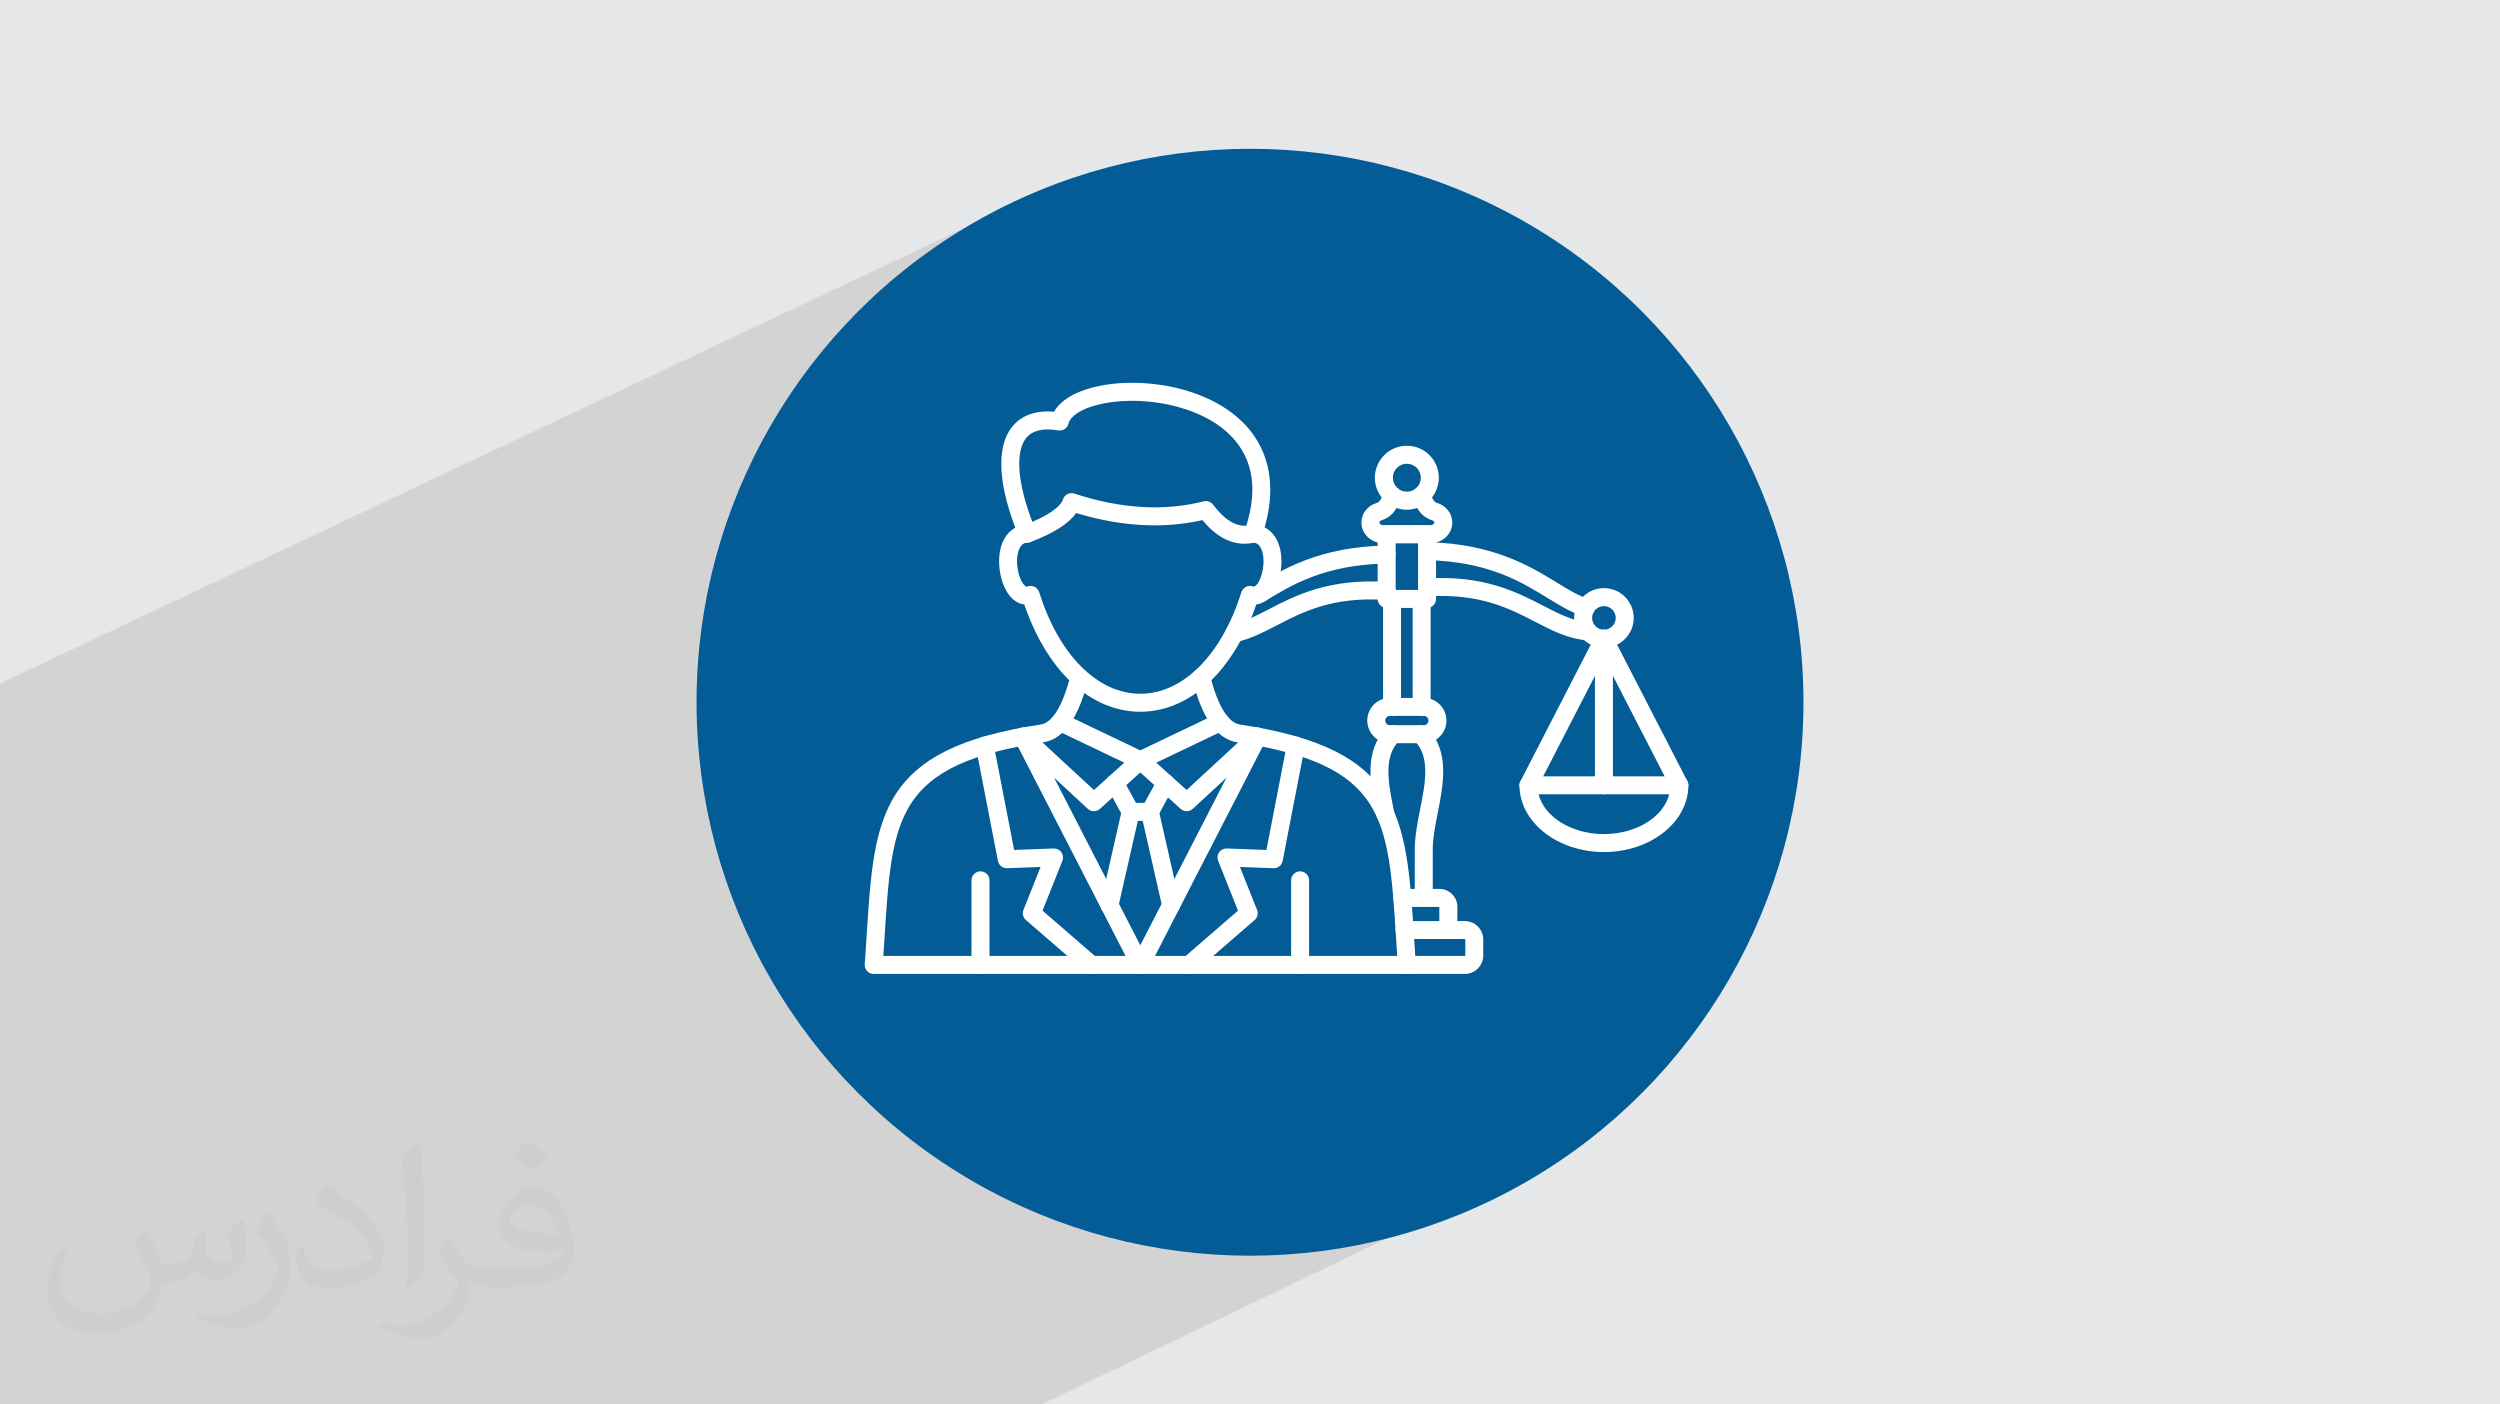 <?xml version="1.0" encoding="UTF-8"?>
<!DOCTYPE svg PUBLIC "-//W3C//DTD SVG 1.0//EN" "http://www.w3.org/TR/2001/REC-SVG-20010904/DTD/svg10.dtd">
<!-- Creator: CorelDRAW -->
<svg xmlns="http://www.w3.org/2000/svg" xml:space="preserve" width="94.192mm" height="52.917mm" version="1.0" style="shape-rendering:geometricPrecision; text-rendering:geometricPrecision; image-rendering:optimizeQuality; fill-rule:evenodd; clip-rule:evenodd"
viewBox="0 0 9404.92 5283.66"
 xmlns:xlink="http://www.w3.org/1999/xlink"
 xmlns:xodm="http://www.corel.com/coreldraw/odm/2003">
 <defs>
  <style type="text/css">
   <![CDATA[
    .fil3 {fill:#035C96}
    .fil4 {fill:white}
    .fil2 {fill:#373435;fill-opacity:0.031}
    .fil1 {fill:#2B2A29;fill-opacity:0.102}
    .fil0 {fill:#E6E7E8}
   ]]>
  </style>
 </defs>
 <g id="Layer_x0020_1">
  <polygon class="fil0" points="-0,0 9404.92,0 9404.92,5283.66 -0,5283.66 "/>
  <polygon class="fil1" points="5558.94,3570.18 5957.14,4303.57 3917.97,5283.66 -0,5283.66 -0,2571.17 4007.12,678.67 "/>
  <path class="fil2" d="M548.54 4627.69c17.95,27.21 29.6,53.36 40.96,82.43 8.45,16.91 12.93,48.09 52.57,48.09 11.61,0 28.28,-3.42 43.06,-11.61 16.63,-8.73 29.32,-21.94 35.94,-42l15.85 -53.36 38.57 -19.02 2.64 2.64c-5.27,20.09 -6.59,39.36 -6.59,54.43 0,44.63 38.57,61.56 69.22,61.56 17.95,0 34.09,-8.73 34.09,-25.11 0,-21.13 -8.98,-57.06 -20.62,-89.29 17.95,-17.95 35.94,-35.94 56.53,-50.47l3.17 1.6c8.98,38.04 14,75.56 14,100.66 0,24.57 -10.83,51.79 -19.81,69.49 -18.49,34.87 -51.25,62.62 -90.87,62.62 -30.1,0 -63.65,-15.07 -86.66,-43.06l-1.32 0c-21.66,26.96 -55.22,51.25 -108.86,51.25l-16.63 0c-2.64,35.41 -10.29,60.49 -21.94,82.95 -31.95,62.34 -126.81,106.47 -216.1,106.47 -124.17,0 -186.51,-71.59 -186.51,-166.96 0,-58.91 19.27,-113.6 48.88,-152.42l24.29 10.04c-18.49,35.41 -30.91,68.68 -30.91,101.45 0,89.29 72.66,131.83 156.4,131.83 77.68,0 173.83,-49.41 191.28,-106.72 -6.59,-62.62 -30.1,-91.93 -66.04,-148.99 10.83,-19.02 24.83,-38.04 42.28,-58.38l3.17 0 0 0 0 0 -0.02 -0.09zm1432.13 -336.04c26.15,16.39 51.79,35.66 76.87,57.85 -14,19.81 -31.45,37.79 -53.11,53.64 -25.11,-20.34 -50.19,-37.79 -75.84,-56.27 17.42,-19.55 34.62,-38.29 52.04,-55.22l0 0 0 0 0 0 0 0 0 0 0.03 0zm13.47 244.11c-42.28,0 -76.87,27.75 -76.87,48.34 0,44.13 84.53,57.85 185.72,57.31 -12.68,-51.79 -57.06,-105.68 -108.86,-105.68l0.01 0.03zm-94.86 236.19c54.96,0 103.04,-1.6 139.74,-10.83 40.96,-10.29 75.56,-30.91 75.56,-45.17 0,-3.7 0,-8.19 -1.32,-11.89 -22.98,2.11 -49.41,2.11 -72.38,2.11 -74.49,0 -131.55,-16.91 -154.02,-58.66 -5.55,-11.61 -9.51,-24.57 -9.51,-39.36 0,-40.43 17.42,-79.79 48.09,-107 25.61,-22.45 53.89,-36.44 82.67,-36.44 52.04,0 93.51,41.75 122.57,107.54 15.85,35.94 26.68,77.4 26.68,129.72 0,34.87 -9.51,64.19 -31.17,85.85 -40.43,39.11 -114.92,53.89 -229.04,53.89l-51.79 0 0 0 -13.47 0c-28.28,0 -48.62,-5.02 -64.72,-17.42l-2.64 0c0.79,6.59 1.32,12.93 1.32,19.02 0,25.61 -8.45,58.38 -25.61,84.53 -50.72,75.3 -105.68,108.04 -153.24,108.04 -48.09,0 -107,-18.49 -160.11,-42.54l9.51 -18.49c17.17,7.13 40.96,11.89 73.7,11.89 85.85,0 198.66,-82.43 212.66,-163 -3.17,-6.59 -8.98,-15.32 -17.17,-24.57 -25.11,-29.85 -40.96,-54.68 -55.75,-80.83 12.68,-25.11 24.29,-45.17 35.13,-63.4l4.49 -0.53c36.72,74.77 69.99,117.55 144.23,117.55l11.61 0 0 0 53.89 0 0 0 0 0 0 0 0 0 0 0 0.09 0.01zm-371.98 79c6.34,-34.34 6.87,-72.91 6.87,-108.86l0 -53.36c0,-99.6 -12.68,-244.36 -22.98,-338.68 17.95,-19.27 43.06,-42 62.87,-57.31l5.81 1.6c13.47,118.62 16.63,256 16.63,383.06 0,33.3 -1.32,65.79 -4.49,89.55 -1.85,30.1 -19.27,52.83 -56.53,87.7l-8.19 -3.7zm-382.8 -157.19c1.85,46.77 24.83,83.49 105.15,83.49 49.93,0 92.19,-12.93 138.96,-35.13 8.45,-3.7 12.93,-8.73 12.93,-12.93 0,-29.32 -22.45,-68.15 -60.23,-103.55 -36.72,-33.3 -85.34,-62.62 -130.76,-82.18 -15.6,-6.59 -20.62,-13.47 -20.62,-20.09 0,-13.47 17.95,-41.75 32.77,-62.09l5.02 -0.53c52.04,27.21 110.17,67.64 153.24,112.53 39.11,41.47 63.4,83.49 63.4,129.19 0,33.81 -10.29,65.51 -26.96,95.11 -57.06,28.79 -117.83,50.72 -178.06,50.72 -73.17,0 -123.1,-34.34 -123.1,-114.92 0,-8.73 0,-22.19 3.17,-39.64l25.11 0 0 0 0 0 0 0 0 0 0 0 -0.02 0zm-132.37 -132.9l45.45 73.45c16.63,27.21 32.23,56.81 32.23,103.55l0 59.7c0,48.34 -30.91,100.13 -80.83,151.38 -39.11,34.62 -73.7,49.41 -105.68,49.41 -47.55,0 -101.98,-14.79 -164.85,-41.75l7.13 -18.49c19.81,5.27 42.79,9.77 71.06,9.77 90.36,-0.53 182.8,-66.57 225.08,-147.15 5.02,-9.26 6.87,-17.95 6.87,-24.04 0,-9.26 -5.02,-19.55 -8.98,-28.79 -22.98,-43.31 -48.62,-82.95 -76.87,-119.68 14.79,-23.25 29.6,-45.7 45.7,-67.9l3.7 0.53 0 0 0 0 0 0 0 0 0 0 -0.02 0.01z"/>
  <circle class="fil3" cx="4702.46" cy="2641.83" r="2082.1"/>
  <g id="_2619964971504">
   <path id="_416333256" class="fil4" d="M5292.5 1744.55c-28.97,0 -52.65,23.61 -52.65,52.65 0.01,28.96 23.68,52.64 52.64,52.64 29.05,-0.01 52.64,-23.67 52.64,-52.64 0.01,-29.04 -23.6,-52.64 -52.63,-52.65zm0 172.94c-66.32,0 -120.3,-53.98 -120.3,-120.29 0,-66.38 53.98,-120.29 120.29,-120.29 66.39,0 120.3,53.91 120.3,120.29 0,66.31 -53.91,120.29 -120.29,120.29z"/>
   <path id="_416332608" class="fil4" d="M5228.79 2693.14c-9.52,0 -17.55,8.04 -17.55,17.55 0.01,9.52 8.04,17.54 17.54,17.54l127.49 0c9.52,0 17.54,-8.03 17.54,-17.54 0,-9.52 -8.03,-17.55 -17.54,-17.55l-127.48 0zm127.48 102.74l-127.48 0c-47.01,0 -85.2,-38.19 -85.2,-85.19 0,-47.01 38.19,-85.2 85.19,-85.2l127.49 0c46.93,0 85.19,38.19 85.19,85.2 0.01,47 -38.26,85.19 -85.19,85.19z"/>
   <path id="_416332464" class="fil4" d="M5356.15 3411.87c-18.67,0 -33.83,-15.16 -33.83,-33.83l0 -183.15c0,-48.41 10.21,-100.21 20.15,-150.31 20.02,-101.27 38.9,-196.96 -21.57,-258.9 -13.09,-13.32 -12.82,-34.75 0.57,-47.85 13.32,-13.04 34.74,-12.76 47.78,0.56 85.41,87.46 61.03,210.63 39.53,319.3 -9.65,49.05 -18.81,95.42 -18.81,137.2l0.01 183.15c0,18.67 -15.16,33.83 -33.83,33.83z"/>
   <path id="_416332752" class="fil4" d="M5510.4 3663.94l-217.89 0c-18.68,0 -33.83,-15.15 -33.83,-33.83 0,-18.67 15.15,-33.82 33.82,-33.82l217.9 -0.01c1.05,0 1.97,-0.98 1.97,-1.97l0 -59.76c0,-0.99 -0.92,-1.97 -1.98,-1.97l-226.48 -0.01c-18.67,0 -33.84,-15.08 -33.84,-33.82 0,-18.68 15.16,-33.83 33.83,-33.83l226.5 0c38.4,0 69.61,31.29 69.61,69.62l0 59.76c0,38.33 -31.21,69.62 -69.61,69.62z"/>
   <path id="_416332344" class="fil4" d="M5448.59 3532.56c-18.68,0 -33.84,-15.08 -33.84,-33.82l0.01 -86.89 -139.39 0c-18.68,0 -33.83,-15.15 -33.83,-33.83 0,-18.67 15.15,-33.83 33.83,-33.83l140.3 0c36.78,0 66.74,29.95 66.74,66.67l0 87.88c0,18.74 -15.16,33.83 -33.82,33.82z"/>
   <path id="_416332992" class="fil4" d="M5236.9 2693.14c-18.67,0 -33.83,-15.15 -33.83,-33.82l0 -406.19c0,-18.68 15.15,-33.83 33.82,-33.83 18.68,0 33.83,15.15 33.83,33.83l0.01 406.19c0,18.67 -15.16,33.82 -33.83,33.82zm111.27 0c-18.68,0 -33.83,-15.15 -33.83,-33.82l0 -406.19c0,-18.68 15.15,-33.83 33.82,-33.83 18.68,0 33.83,15.15 33.83,33.83l0 406.19c0,18.67 -15.15,33.82 -33.82,33.82z"/>
   <path id="_416332968" class="fil4" d="M5250.36 2219.31l84.35 0 0 -175.82 -84.35 0 0 175.82zm118.18 67.65l-152.01 0c-18.67,0 -33.83,-15.15 -33.83,-33.82l0.01 -243.48c0,-18.67 15.15,-33.82 33.82,-33.82l152.01 0c18.67,0 33.82,15.15 33.82,33.83l0 243.47c0,18.67 -15.16,33.82 -33.82,33.82z"/>
   <path id="_416332920" class="fil4" d="M5381.17 2043.49l-177.3 0c-45.31,0 -82.25,-34.81 -82.25,-77.58 0.01,-34.04 23.12,-63.77 57.57,-73.99 10.86,-3.25 18.75,-15.65 23.54,-36.93 4.01,-18.25 22.13,-29.73 40.3,-25.65 18.26,4.08 29.74,22.13 25.73,40.38 -13.03,58.49 -45.46,79.63 -70.33,87.03 -5.21,1.55 -9.16,5.5 -9.16,9.17 0,4.65 6.27,9.93 14.59,9.93l177.3 0c8.39,0 14.66,-5.28 14.66,-9.93 0,-3.66 -3.95,-7.61 -9.24,-9.17 -24.87,-7.4 -57.22,-28.54 -70.26,-87.03 -4.07,-18.25 7.41,-36.29 25.65,-40.38 18.26,-4.08 36.3,7.4 40.38,25.65 4.73,21.21 12.62,33.69 23.54,36.93 34.4,10.2 57.57,39.95 57.57,73.99 0,42.78 -36.93,77.58 -82.31,77.58z"/>
   <path id="_416332368" class="fil4" d="M5966.34 2319.02c-3.18,0 -6.28,-0.42 -9.46,-1.33 -45.31,-13.04 -86.75,-38.48 -134.74,-67.94 -99.78,-61.25 -223.95,-137.34 -454.38,-142.56 -18.67,-0.42 -33.48,-15.93 -33.05,-34.6 0.42,-18.67 15.93,-33.33 34.6,-33.05 248.62,5.63 387.09,90.55 488.21,152.57 43.76,26.84 81.61,50.03 118.11,60.61 17.97,5.14 28.33,23.88 23.18,41.86 -4.29,14.8 -17.83,24.44 -32.48,24.44zm8.1 90.27c-0.92,0 -1.91,-0.07 -2.89,-0.14 -73.3,-6.2 -133.12,-37.2 -196.47,-70.04 -97.1,-50.31 -207.19,-107.33 -404.57,-95.56 -18.67,1.13 -34.67,-13.04 -35.73,-31.71 -1.12,-18.67 13.04,-34.67 31.71,-35.8 215.91,-12.9 340.02,51.37 439.72,103.02 59.63,30.86 111.2,57.57 171.03,62.72 18.67,1.55 32.41,17.9 30.86,36.57 -1.47,17.61 -16.28,30.93 -33.68,30.93z"/>
   <path id="_416332872" class="fil4" d="M6033.93 2280.2c-24.53,0 -44.47,19.94 -44.47,44.39 0,24.52 19.94,44.47 44.46,44.47 24.52,0 44.39,-19.95 44.39,-44.47 0.01,-24.45 -19.87,-44.39 -44.38,-44.39zm0 156.51c-61.81,0 -112.13,-50.31 -112.13,-112.12 0,-61.81 50.31,-112.04 112.12,-112.04 61.81,0 112.05,50.23 112.05,112.04 0,61.8 -50.24,112.12 -112.04,112.12z"/>
   <path id="_416332800" class="fil4" d="M5788.11 2988.07c21.71,85.06 123.67,149.68 245.8,149.68 122.13,0 224.09,-64.62 245.73,-149.67l-491.53 -0.01zm245.81 217.33c-175.19,0 -317.68,-112.68 -317.68,-251.15 0,-18.68 15.15,-33.83 33.82,-33.83l567.7 0c18.68,0 33.83,15.15 33.83,33.83 0,138.47 -142.49,251.15 -317.67,251.15z"/>
   <path id="_416332632" class="fil4" d="M5749.99 2988.13c-5.14,0 -10.5,-1.27 -15.43,-3.8 -16.63,-8.53 -23.12,-28.9 -14.6,-45.52l283.86 -551.43c5.78,-11.27 17.4,-18.32 30.08,-18.32 12.69,0 24.24,7.05 30.09,18.32l283.86 551.43c8.52,16.62 1.97,36.99 -14.6,45.52 -16.62,8.6 -36.99,2.05 -45.59,-14.59l-253.76 -492.93 -253.77 492.93c-6.06,11.7 -17.83,18.39 -30.16,18.39z"/>
   <path id="_416331552" class="fil4" d="M6033.93 2988.07c-18.68,0 -33.84,-15.08 -33.84,-33.82l0.01 -551.36c0,-18.68 15.15,-33.83 33.82,-33.83 18.68,0 33.83,15.16 33.83,33.83l0 551.36c0,18.74 -15.16,33.83 -33.82,33.82z"/>
   <path id="_416332080" class="fil4" d="M5211.59 3096.01c-15.86,0 -30.02,-11.13 -33.19,-27.27l-2.19 -11.07c-21.49,-108.66 -45.8,-231.84 39.53,-319.29 13.04,-13.33 34.47,-13.6 47.86,-0.57 13.39,13.11 13.6,34.46 0.56,47.85 -60.53,61.95 -41.58,157.64 -21.57,258.91l2.2 11.13c3.58,18.32 -8.33,36.09 -26.65,39.67 -2.25,0.42 -4.43,0.64 -6.55,0.64z"/>
   <path id="_416332152" class="fil4" d="M5292.5 3663.94l-2005.63 0c-9.37,0 -18.39,-3.94 -24.74,-10.78 -6.41,-6.83 -9.65,-16.07 -9.02,-25.43 2.61,-36.72 4.86,-72.09 7.05,-106.13 28.97,-454.18 44.88,-704.34 654.38,-795.89 44.82,-6.76 82.94,-69.2 113.17,-185.69 4.72,-18.04 23.18,-28.89 41.3,-24.24 18.04,4.72 28.9,23.18 24.24,41.3 -15.58,59.83 -56.87,218.74 -168.7,235.51 -270.31,40.66 -419.02,109.29 -497.02,229.65 -75.12,115.99 -85.55,278.57 -99.86,503.65 -1.48,22.84 -2.96,46.3 -4.58,70.4l1933.19 -0.01c-1.62,-24.09 -3.11,-47.56 -4.51,-70.39 -14.37,-225.08 -24.73,-387.65 -99.93,-503.65 -78,-120.36 -226.63,-188.99 -497.02,-229.65 -111.83,-16.77 -153.13,-175.68 -168.63,-235.51 -4.72,-18.11 6.13,-36.57 24.17,-41.3 18.11,-4.65 36.57,6.2 41.3,24.24 30.23,116.49 68.35,178.93 113.17,185.69 609.5,91.54 625.42,341.7 654.45,795.89 2.12,34.03 4.37,69.4 6.98,106.13 0.71,9.37 -2.61,18.6 -9.02,25.43 -6.34,6.84 -15.37,10.78 -24.73,10.78z"/>
   <path id="_416332008" class="fil4" d="M4536.65 1884.86c10.5,0 20.57,4.94 27.06,13.61 54.19,72.72 99.08,81.18 125.01,79.21 42.57,-137 25.01,-248.62 -52.36,-331.99 -118.24,-127.34 -357.35,-162.43 -510.98,-121.92 -59.47,15.65 -99.01,41.79 -105.63,69.83 -4.08,17.33 -21,28.48 -38.54,25.51 -57.22,-9.73 -97.96,0.07 -121.08,29.11 -41.5,52.08 -32.48,168.56 23.47,315.07 88.51,-38.27 110.28,-68.79 115.15,-84.35 2.68,-8.67 8.74,-15.86 16.77,-20.01 8.1,-4.16 17.47,-4.94 26.07,-2.13 174.63,57.44 338.39,67.23 486.59,29.12 2.82,-0.71 5.63,-1.06 8.46,-1.07zm177.94 122.61l0.07 0 -0.07 0zm-32.91 37.98c-56.24,0 -109.23,-29.72 -158.21,-88.79 -147.07,33.33 -306.69,24.38 -475.25,-26.78 -27.13,39.82 -82.73,75.06 -171.24,109.16 -17.05,6.55 -36.36,-1.7 -43.4,-18.6 -78.79,-189.71 -88.16,-336.85 -26.36,-414.43 24.73,-31.08 71.88,-64.48 158.21,-57.08 22.91,-40.45 72.23,-72.02 142.69,-90.62 176.32,-46.51 440.72,-6.34 577.86,141.36 68.14,73.43 134.03,205.71 60.53,418.81 -3.73,10.84 -12.68,19.1 -23.82,21.85 -13.87,3.37 -27.55,5.14 -41,5.13z"/>
   <path id="_416332272" class="fil4" d="M4289.73 2677.58c-92.46,0 -182.02,-38.19 -259.12,-110.57 -74.35,-69.76 -135.38,-170.67 -177.3,-293.01 -17.4,-2.19 -34.11,-10.78 -48.27,-25.37 -43.41,-44.54 -59.77,-142.98 -34.26,-206.48 16.84,-42 50.67,-66.95 92.81,-68.5 18.68,-0.63 34.39,13.96 35.03,32.63 0.71,18.67 -13.88,34.32 -32.56,35.03 -10.42,0.34 -23.53,3.65 -32.48,26 -17.05,42.63 -3.11,110.49 19.87,134.1 6.62,6.77 9.52,5.71 11.91,4.86 8.67,-3.25 18.32,-2.75 26.64,1.34 8.32,4.09 14.58,11.42 17.4,20.23 73.86,235.72 219.58,382.08 380.32,382.08 160.67,0 306.4,-146.36 380.32,-382.08 2.75,-8.81 9.02,-16.14 17.33,-20.23 8.32,-4.08 17.96,-4.57 26.64,-1.34 2.4,0.85 5.28,1.91 11.9,-4.86 22.99,-23.6 37,-91.46 19.88,-134.1 -8.95,-22.35 -22.06,-25.65 -32.49,-26 -18.67,-0.71 -33.26,-16.36 -32.56,-35.03 0.64,-18.68 16.36,-33.4 35.03,-32.63 42.14,1.55 75.96,26.5 92.81,68.5 25.51,63.49 9.16,161.94 -34.18,206.48 -14.23,14.59 -30.93,23.18 -48.34,25.37 -41.93,122.33 -102.96,223.24 -177.31,293.01 -77.08,72.38 -166.66,110.57 -259.04,110.57z"/>
   <path id="_416331840" class="fil4" d="M3688.49 3663.94c-18.68,0 -33.84,-15.15 -33.84,-33.83l0.01 -318.31c0,-18.67 15.15,-33.83 33.82,-33.83 18.75,0 33.9,15.16 33.9,33.83l0 318.31c0,18.68 -15.15,33.83 -33.89,33.83z"/>
   <path id="_416331648" class="fil4" d="M4115.17 3051.69c-8.24,0 -16.49,-2.96 -22.98,-8.95l-267.08 -246.79c-13.67,-12.68 -14.52,-34.11 -1.91,-47.85 12.69,-13.75 34.11,-14.59 47.85,-1.91l244.39 225.86 114.1 -102.95 -255.88 -122.33c-16.9,-8.04 -24.02,-28.26 -16,-45.1 8.11,-16.84 28.26,-23.96 45.17,-15.93l301.47 144.11c10.14,4.86 17.26,14.52 18.88,25.72 1.62,11.12 -2.47,22.41 -10.85,29.94l-174.55 157.49c-6.42,5.78 -14.52,8.68 -22.63,8.68z"/>
   <path id="_416331816" class="fil4" d="M4464.28 3051.69c-8.18,0 -16.29,-2.89 -22.7,-8.67l-174.56 -157.5c-8.38,-7.54 -12.4,-18.81 -10.78,-29.94 1.63,-11.21 8.67,-20.86 18.89,-25.72l301.46 -144.11c16.84,-8.04 36.99,-0.92 45.1,15.93 8.04,16.84 0.92,37.06 -15.93,45.1l-255.94 122.33 114.17 102.95 244.32 -225.86c13.73,-12.61 35.16,-11.83 47.84,1.91 12.69,13.74 11.84,35.17 -1.91,47.85l-267.08 246.79c-6.47,5.99 -14.73,8.95 -22.9,8.95z"/>
   <path id="_416331768" class="fil4" d="M4325.88 3088.04l-72.37 0c-12.34,0 -23.75,-6.76 -29.68,-17.61l-58.98 -107.96c-8.95,-16.43 -2.97,-36.93 13.46,-45.88 16.42,-9.03 36.92,-2.96 45.87,13.46l49.41 90.34 32.2 0 49.4 -90.34c8.95,-16.42 29.46,-22.49 45.88,-13.46 16.42,8.95 22.41,29.46 13.46,45.88l-58.98 107.95c-5.92,10.85 -17.34,17.62 -29.67,17.62z"/>
   <path id="_416332128" class="fil4" d="M4173.87 3438.56c-2.47,0 -5,-0.28 -7.54,-0.84 -18.18,-4.16 -29.6,-22.28 -25.44,-40.46l79.64 -350.51c4.15,-18.25 22.26,-29.67 40.51,-25.51 18.18,4.16 29.6,22.27 25.44,40.45l-79.63 350.59c-3.59,15.65 -17.55,26.28 -32.98,26.28z"/>
   <path id="_416330856" class="fil4" d="M4405.51 3438.56c-15.44,0 -29.4,-10.63 -32.99,-26.28l-79.62 -350.59c-4.16,-18.18 7.25,-36.29 25.43,-40.45 18.25,-4.15 36.36,7.26 40.52,25.51l79.64 350.51c4.15,18.18 -7.27,36.3 -25.45,40.46 -2.54,0.56 -5.07,0.84 -7.53,0.84z"/>
   <path id="_416331408" class="fil4" d="M4106.29 3663.94c-7.83,0 -15.72,-2.75 -22.13,-8.25l-224.66 -194.5c-10.85,-9.45 -14.59,-24.73 -9.24,-38.12l64.41 -161.59 -125.99 4.72c-16.56,0.71 -31.3,-10.99 -34.47,-27.35l-82.93 -427.67c-3.53,-18.32 8.45,-36.09 26.77,-39.61 18.33,-3.66 36.09,8.39 39.67,26.78l77.38 399.15 148.97 -5.64c11.41,-0.35 22.27,5 28.89,14.31 6.63,9.37 8.04,21.42 3.8,32.06l-74.77 187.59 206.41 178.71c14.17,12.2 15.72,33.55 3.45,47.72 -6.7,7.75 -16.08,11.69 -25.58,11.69z"/>
   <path id="_416330880" class="fil4" d="M4289.73 3663.94c-12.68,0 -24.31,-7.12 -30.09,-18.39l-441.63 -859.02c-8.52,-16.56 -1.98,-37 14.59,-45.53 16.63,-8.53 37.06,-1.97 45.59,14.66l411.55 800.47 411.48 -800.47c8.53,-16.63 28.96,-23.18 45.58,-14.66 16.56,8.53 23.12,28.97 14.59,45.53l-441.63 859.01c-5.78,11.28 -17.4,18.4 -30.01,18.4z"/>
   <path id="_416331192" class="fil4" d="M4890.91 3663.94c-18.75,0 -33.83,-15.15 -33.83,-33.83l0 -318.31c0,-18.67 15.08,-33.83 33.82,-33.83 18.67,0 33.83,15.16 33.83,33.83l0.01 318.31c0,18.68 -15.17,33.83 -33.83,33.83z"/>
   <path id="_416330760" class="fil4" d="M4739.04 2234.11l0.07 0 -0.07 0zm18.11 28.61l-18.11 -28.61 -17.26 -29.11c102.05,-62.58 241.71,-148.27 494.2,-152.7 0.15,-0.01 0.35,0 0.57,0 18.38,-0.01 33.47,14.8 33.82,33.26 0.29,18.67 -14.59,34.11 -33.26,34.39 -233.96,4.15 -359.26,80.97 -459.95,142.76zm-113.88 153.56c-15.5,0 -29.46,-10.71 -32.98,-26.5 -4.08,-18.25 7.47,-36.29 25.65,-40.38 46.16,-10.21 88.44,-32.13 137.34,-57.43 100.7,-52.14 226,-117.04 445.44,-102.67 18.68,1.27 32.77,17.34 31.57,36.02 -1.27,18.6 -17.4,32.77 -36.01,31.5 -200.63,-13.19 -311.83,44.39 -409.85,95.21 -50.95,26.35 -99.09,51.3 -153.77,63.41 -2.47,0.57 -4.93,0.85 -7.4,0.85z"/>
   <path id="_416331336" class="fil4" d="M4473.09 3663.94c-9.45,0 -18.89,-3.94 -25.58,-11.69 -12.26,-14.17 -10.71,-35.52 3.44,-47.71l206.42 -178.72 -74.78 -187.59c-4.22,-10.64 -2.75,-22.7 3.8,-32.06 6.63,-9.31 17.48,-14.59 28.9,-14.31l148.97 5.64 77.37 -399.15c3.59,-18.39 21.35,-30.36 39.68,-26.78 18.32,3.52 30.29,21.29 26.77,39.61l-82.86 427.67c-3.25,16.36 -17.83,27.84 -34.54,27.35l-125.99 -4.72 64.4 161.59c5.36,13.39 1.62,28.68 -9.24,38.12l-224.65 194.5c-6.41,5.49 -14.31,8.25 -22.13,8.25z"/>
  </g>
 </g>
</svg>
